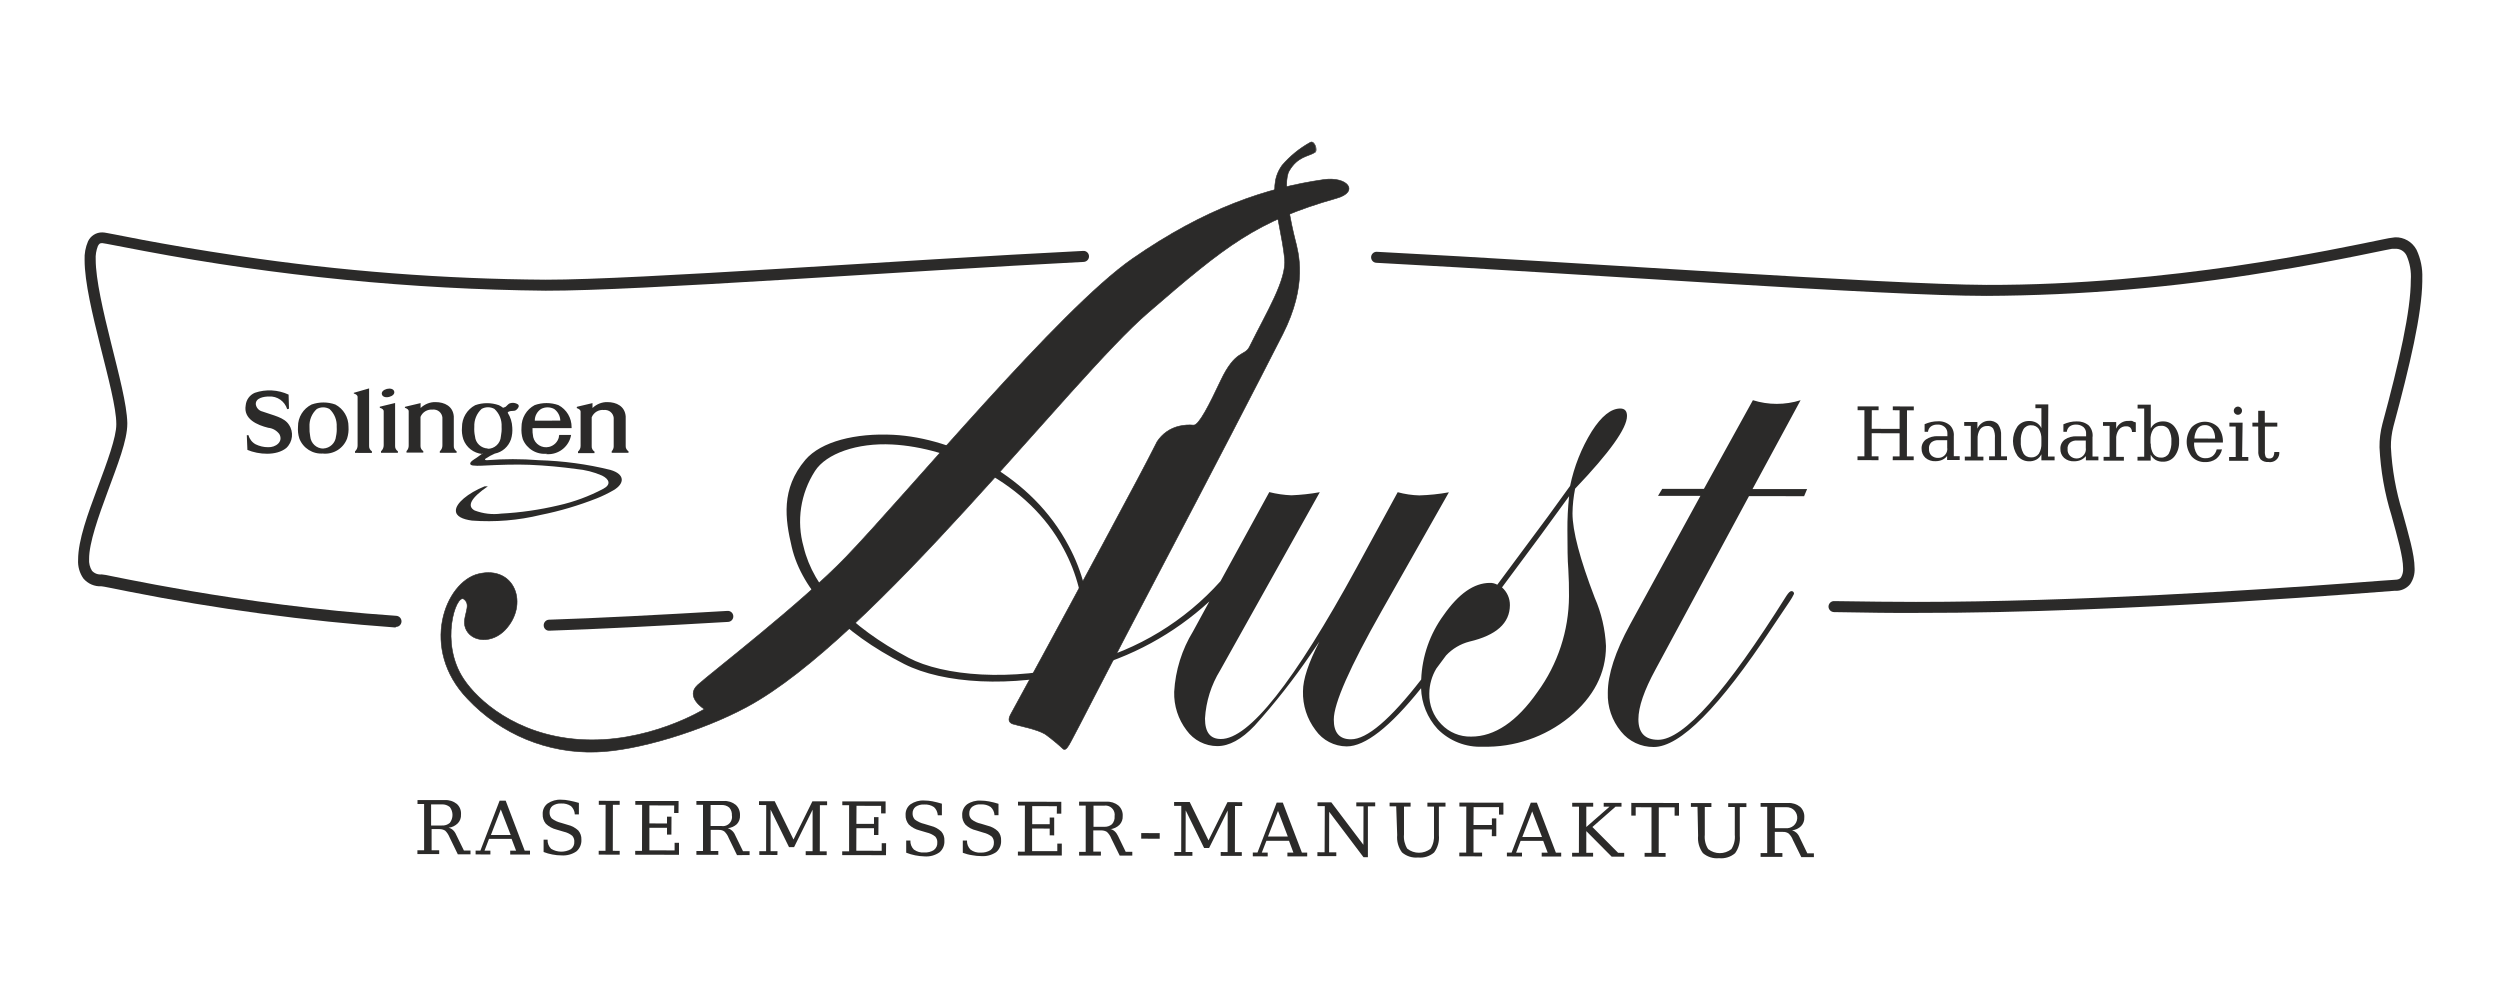 <?xml version="1.0" encoding="utf-8"?>
<!-- Generator: Adobe Illustrator 25.1.0, SVG Export Plug-In . SVG Version: 6.00 Build 0)  -->
<svg version="1.1" id="Ebene_1" xmlns="http://www.w3.org/2000/svg" xmlns:xlink="http://www.w3.org/1999/xlink" x="0px" y="0px"
	 viewBox="0 0 2500 1000" style="enable-background:new 0 0 2500 1000;" xml:space="preserve">
<style type="text/css">
	.st0{fill-rule:evenodd;clip-rule:evenodd;fill:#2B2A29;}
	.st1{fill:none;stroke:#2B2A29;stroke-width:0.56;}
	.st2{fill:#2B2A29;}
	.st3{fill:none;}
</style>
<path class="st0" d="M1314.6,152.6c-6.6,4-16.9,3.9-25.3,18.1c-7.4,12.4,2.4,55.4,5.8,68.8s12.8,45.2-12.4,94.8
	s-73.5,142.8-121.5,234c-52.3,99.2-86,165.9-90.3,173.3c-2.4,4.4-5,9.3-7.6,7.5c-5.7-5.3-11.8-10.3-18.1-14.9
	c-8.9-5.3-26.5-8.3-32.4-10.2c-4.2-1.5-4.9-4.6-2.2-9.6c4.8-8.6,47-86,93.1-171.9c31.4-58.6,40.1-74.6,53.3-100.7
	c5.1-8,13.1-13.6,22.3-15.7c4.7-1.1,9.5-1.4,14.2-1c5.1,0.8,15.9-20.6,27.2-44.6c14.8-31.2,24-24.1,28.7-33.6
	c17.2-34.8,37.4-67.2,35.2-88.2s-8.4-44.5-9.1-55.6s-3.2-24.1,6.6-37.8c8-9.3,17.6-17.1,28.3-23
	C1314.6,140.3,1317.8,150.7,1314.6,152.6z"/>
<path class="st1" d="M1314.6,152.6c-6.6,4-16.9,3.9-25.3,18.1c-7.4,12.4,2.4,55.4,5.8,68.8s12.8,45.2-12.4,94.8
	s-73.5,142.8-121.5,234c-52.3,99.2-86,165.9-90.3,173.3c-2.4,4.4-5,9.3-7.6,7.5c-5.7-5.3-11.8-10.3-18.1-14.9
	c-8.9-5.3-26.5-8.3-32.4-10.2c-4.2-1.5-4.9-4.6-2.2-9.6c4.8-8.6,47-86,93.1-171.9c31.4-58.6,40.1-74.6,53.3-100.7
	c5.1-8,13.1-13.6,22.3-15.7c4.7-1.1,9.5-1.4,14.2-1c5.1,0.8,15.9-20.6,27.2-44.6c14.8-31.2,24-24.1,28.7-33.6
	c17.2-34.8,37.4-67.2,35.2-88.2s-8.4-44.5-9.1-55.6s-3.2-24.1,6.6-37.8c8-9.3,17.6-17.1,28.3-23c4.2-2.2,7.7,8.3,4.5,10.2"/>
<path class="st0" d="M1834,612.1c-3.1-0.1-5.5-2.6-5.5-5.6l0,0c0.1-3,2.6-5.5,5.6-5.4l0,0c32.7,0.5,60.6,0.8,81.8,0.8l0,0
	c158.7,0,345.4-12.2,431-18.6l0,0c28.7-2.1,45.4-3.5,47.5-3.5l0,0c4.2,0,5.6-1.1,6.6-2.4l0,0c1.6-2.7,2.3-5.9,2.1-9l0,0
	c0-11.6-5.7-31.4-11.6-52.9l0,0c-6.9-22.1-10.9-45.1-12-68.2l0,0c-0.1-7.9,0.9-15.8,2.9-23.4l0,0c17-62.7,28.4-113.3,28.4-143.9l0,0
	c0.6-8.4-0.9-16.9-4.3-24.6l0,0c-2.2-4.4-6.8-7-11.7-6.6h-2.8l-7.7,1.5l0,0l-26.4,5.4l0,0c-22.3,4.5-53.4,10.5-90.8,16.5l0,0
	c-92.8,15.3-186.6,23.2-280.6,23.7l0,0c-102.2,0-403.3-22.2-610.1-33.1l0,0c-3.1-0.1-5.4-2.7-5.3-5.8l0,0c0.2-3,2.8-5.4,5.8-5.2l0,0
	c206.8,10.7,508.4,32.6,609.6,33.1l0,0c183.9,0.4,350.5-36.2,395.8-45.4l0,0c4.2-1,8.5-1.7,12.8-2.2l0,0c8.9-0.3,17.2,4.6,21.4,12.4
	l0,0c4.2,8.9,6.2,18.7,5.8,28.6v3.1c-0.5,33.1-12.2,83.1-28.9,145.1l0,0c-1.7,6.7-2.6,13.6-2.5,20.5l0,0c1.1,22.2,5,44.1,11.6,65.3
	l0,0c5.9,21.8,12,41.4,12.1,56.1l0,0c0.3,5.6-1.3,11.2-4.5,15.8l0,0c-3.8,4.6-9.6,7-15.5,6.6h-0.3l-46.3,3.5l0,0
	c-28.6,2.1-68.4,4.9-114.7,7.7l0,0c-92.6,5.5-211.1,11.1-317.1,10.9l0,0C1894.8,613.1,1866.8,612.7,1834,612.1L1834,612.1z"/>
<path class="st0" d="M543.7,625.4c-0.1-3,2.3-5.6,5.3-5.7l0,0c47.2-1.5,110.1-4.8,178.5-8.8l0,0c3-0.2,5.6,2.1,5.8,5.1v0.1l0,0
	c0.2,3-2.1,5.6-5.1,5.8c0,0,0,0,0,0l0,0c-68.7,4-131.6,7.3-179.1,8.8l0,0C546.2,630.8,543.7,628.4,543.7,625.4L543.7,625.4z"/>
<path class="st0" d="M395.5,627.5c-89.7-6.5-178.9-18.5-267.1-36l0,0c-15.1-3-25.1-5.1-26.8-5.2l0,0c-7,0.4-13.7-2.5-18.2-7.8l0,0
	c-3.8-5.4-5.7-12-5.3-18.7l0,0c0-19.8,9.9-46.3,19.4-71.9l0,0c9.6-25.6,18.9-50.9,18.8-63.4l0,0v-0.7l0,0c0-15.7-8.1-46.3-16-77.8
	l0,0c-7.8-31.5-15.7-63.9-15.7-86l0,0c-0.3-6.4,0.9-12.7,3.4-18.6l0,0c2.6-5.6,8.2-9.1,14.3-9l0,0c2.5,0,5.8,0.9,12.7,2.1l0,0
	l27.8,5.4l0,0c23.5,4.4,56.5,10.2,96.6,16.1l0,0c101.4,15.1,203.8,23,306.3,23.7l0,0c92.6,0,356.7-19.8,537.5-28.8l0,0
	c3-0.2,5.6,2.1,5.8,5.1c0,0,0,0,0,0c0,0,0,0.1,0,0.1l0,0c0.2,3-2.2,5.6-5.2,5.8l0,0c-180.7,9.2-444.2,29-538.1,28.8l0,0
	c-134.7-1.4-269.1-14.7-401.5-39.7l0,0c-23.9-4.5-39.7-7.7-41.9-7.9l0,0c-2.5,0-3,0.5-4.4,2.9l0,0c-1.7,4.4-2.5,9.1-2.2,13.7l0,0
	c0,19.4,7.5,51.8,15.3,83l0,0c7.8,31.5,15.9,61.8,16.3,80.2l0,0v0.9l0,0c0,16.7-9.9,41.3-19.4,67.2l0,0c-9.5,25.6-18.9,52.1-18.8,68
	l0,0c-0.3,4.1,0.7,8.3,2.9,11.8l0,0c2.5,2.7,6.1,4,9.7,3.6l0,0c2.9,0.3,5.8,0.8,8.7,1.5l0,0l18,3.6l0,0c15.2,3,36.6,7.1,62.9,11.6
	l0,0c52.5,8.9,124.4,19.2,205,24.7l0,0c3,0.2,5.4,2.8,5.2,5.9l0,0c-0.2,2.9-2.6,5.2-5.5,5.2l0,0L395.5,627.5z"/>
<path class="st0" d="M289,408.7l-1.8,0.5c-2.4-7.9-9.9-13.2-18.2-12.7c-4.8,0-13.6,1.3-13.2,7.8c0.5,3.5,3.1,6.4,6.6,7.2
	c11,4,21.8,5.8,26.5,13.2c5,7.3,3.9,17.2-2.6,23.3c-10,8.1-27.8,6.6-38.9,1.9l-0.6-14.7h1.7c1,3.9,3.6,7.2,7.1,9.1
	c3.9,1.9,8.1,2.9,12.4,2.9c7.5,0.4,15.7-5.4,11.3-13.2c-2.7-3.5-6.6-5.8-11-6.2c-11-2.7-25.1-8.7-22.6-22.5c0.5-5.5,4-10.3,9.1-12.5
	c11.1-3.8,23.2-3.1,33.8,1.8l0.4,14.5L289,408.7z M323.3,453.5L323.3,453.5c-10.5,0.9-20.3-5.3-24-15.1c-1.2-3.8-1.6-7.8-1.3-11.8
	c-0.1-9.4,5.2-17.9,13.6-22.1c7.7-2.7,16-2.7,23.7,0c8.2,4.3,13.3,12.9,13.2,22.2c0.3,4-0.2,8-1.4,11.8c-3.7,9.9-13.5,16-24,15.1
	L323.3,453.5z M323.3,448.5c6.7-0.3,12.1-5.5,12.7-12.1c0.7-3.1,0.9-6.3,0.7-9.5c0.4-6.7-2.2-13.3-7.2-17.9c-4-2.2-8.7-2.2-12.7,0
	c-5,4.5-7.7,11.1-7.3,17.9c-0.1,3.2,0.1,6.4,0.7,9.5c0.6,6.9,6.3,12.2,13.2,12.2L323.3,448.5z M353.8,392.8l15.3-4.4v57.3
	c-0.2,2.2,0.9,4.4,2.8,5.6v1.6H355v-1.5c1.7-1.5,2.7-3.8,2.6-6.1V397c0-1.8-1.6-2.8-3.8-3.5L353.8,392.8L353.8,392.8z M379.8,406.7
	l15.3-3.7v42.7c-0.2,2.2,0.9,4.4,2.8,5.6v1.5H381v-1.5c1.7-1.5,2.7-3.7,2.7-6v-34c0-1.8-1.7-2.9-3.9-3.5L379.8,406.7L379.8,406.7z
	 M386.9,388.9c3.4-0.8,6.6,0,7.3,2.5s-1.6,4.6-5,5.5s-6.6,0-7.3-2.5S383.5,389.8,386.9,388.9L386.9,388.9z M405.4,406.7l15.2-3.6
	v4.9c4-3.8,9.3-6,14.8-5.9c9.3,0,17.6,4.2,18.4,14.3l0,0v2l0,0v27.3c-0.2,2.3,0.9,4.4,2.8,5.6v1.5h-16.8v-1.5c1.7-1.5,2.7-3.7,2.6-6
	v-26l0,0c0.5-4.8-3-9.2-7.8-9.7c-0.6-0.1-1.2-0.1-1.8,0c-5.3-0.5-10.3,2.4-12.3,7.3v28.6c-0.2,2.2,0.9,4.4,2.8,5.6v1.5h-16.8v-1.5
	c1.5-1.5,2.3-3.6,2.2-5.7v-34.1c0-1.8-1.7-2.8-3.8-3.5V407L405.4,406.7z M577.3,406.7l15.2-3.6v4.9c4-3.8,9.3-6,14.8-5.9
	c9.3,0,17.6,4.2,18.4,14.3l0,0v2l0,0v27.3c-0.2,2.2,0.9,4.4,2.8,5.6v1.5h-16.8v-1.5c1.4-1.5,2.2-3.6,2-5.7v-26l0,0
	c0.5-4.8-3-9.1-7.8-9.6c0,0,0,0,0,0c-0.6-0.1-1.3-0.1-1.9,0c-5.3-0.6-10.3,2.4-12.3,7.3V446c-0.2,2.2,0.9,4.4,2.8,5.6v1.5H578v-1.5
	c1.7-1.5,2.7-3.6,2.6-5.9v-34c0-1.8-1.7-2.9-3.8-3.6V407L577.3,406.7z M547.1,453.7L547.1,453.7c-10.4,1.2-20.4-4.8-24.3-14.5
	c-1.2-3.9-1.6-7.9-1.3-11.9c-0.1-9.3,5-17.9,13.2-22.2c7.7-2.7,16-2.7,23.7,0c8.2,4.3,13.3,12.9,13.2,22.2c0,0.3,0,0.5,0,0.8h-39.1
	c-0.1,3,0.1,6,0.7,9c1.7,7.1,8.8,11.5,15.9,9.8c4.9-1.2,8.7-5,9.8-9.8c-0.1-0.8,0.1-1.5,0.4-2.2h11.8c-0.2,1.4-0.6,2.9-1.1,4.2
	c-3.7,9.8-13.5,16-24,15L547.1,453.7z M560.3,420.6c-0.1-4.6-2.4-8.9-6.1-11.6c-4.1-2.2-9.1-2.2-13.2,0c-3.9,2.6-6.3,7-6.2,11.7
	L560.3,420.6z M482.9,453.2c-2.3,1.6-4.8,3.4-7,5c-1.2,0.8-6.6,3.8-5.6,6c0.6,0.8,1.5,1.2,2.5,1.3c2.9,0.3,5.8,0.4,8.7,0.2
	c19.2-1,34.8-1.4,47.9-0.9c16.7,0.7,32.2,2.2,46.8,4.2c8.9,0.8,17.7,3,25.9,6.6c7.2,3.6,9.3,8.9,1.2,13.2
	c-14.2,7.5-29.3,13.1-45,16.6c-18.7,4.4-37.8,7.2-57.1,8.2c-8.9,1.2-18,0.1-26.5-3.1c-8.2-4.4-3.6-12.8,13.2-24.2h-3.2
	c-17,6.9-29.1,17.2-28.8,24.4c0,5.6,6.6,8.6,16.1,9.9c23.1,1.7,46.3-0.2,68.8-5.7c19.1-3.8,37.8-9.4,55.9-16.5
	c5.8-2.3,11.3-5,16.7-8.1c11.4-6.6,11.9-16.1-3-20.4c-23.4-5.8-47.4-9-71.5-9.7c-17.4-1.4-34.8-1.4-52.1,0c-2.5,0-1.8-1.1-1.3-1.5
	c2.9-2,6.1-3.7,9.3-5.1c7.6-1.5,13.7-7,16.2-14.3c1.2-3.8,1.6-7.8,1.3-11.8c-0.2-5.3-1.8-10.4-4.6-14.8c0.2-0.4,0.5-0.8,0.9-1
	c3.4-1.5,5.5,0,7.7-1.8s3.3-4,1.7-5.5c-2.4-1.6-5.3-2-8.1-1.1c-1.6,0.5-3,2.6-4.4,3.6c-0.8,0.4-1.6,0.7-2.4,0.9
	c-1.3-1-2.7-1.9-4.2-2.6c-7.7-2.7-16.1-2.7-23.7,0c-8.2,4.3-13.3,12.9-13.2,22.1c-0.4,4,0.1,8.1,1.3,11.9c2.9,8.2,10.3,14,19,14.8
	L482.9,453.2z M487.9,448.5L487.9,448.5c-6.8-0.2-12.4-5.4-12.9-12.2c-0.7-3.1-0.9-6.3-0.7-9.5c-0.3-6.7,2.3-13.3,7.3-17.9
	c4-2.2,8.8-2.2,12.8,0c5,4.6,7.6,11.1,7.2,17.9c0.2,3.2-0.1,6.4-0.7,9.5c-0.4,7.1-6.4,12.7-13.5,12.5L487.9,448.5z"/>
<path class="st0" d="M1323.6,179.6c24.3-3.4,35.8,12.2,13.2,18.6c-80.3,22.8-110.8,47.2-188.7,114.5
	c-76.9,66.1-274.5,326.2-401.4,394.3c-44,23.7-109.2,43.8-150.3,45c-48.6,1.7-95.6-17.7-128.9-53.2
	c-48.2-50.2-22.4-116.8,10.9-124.9c36.6-8.9,51,30.8,26.5,56.3c-12.9,13.2-31.9,12-38.5,0s6.6-24.5-2.6-31.1
	c-7.7-5.4-24.5,43.7,0,80.1c13.8,20.8,52,55.7,114.9,60.2c68.4,5,125.6-30.3,125.6-30.3s-19.8-12.2-6.6-24.2s103.8-81.7,148.3-128
	c61.9-64.3,213.3-247.4,286.3-298.1S1266.7,187.8,1323.6,179.6z"/>
<path class="st1" d="M1323.6,179.6c24.3-3.4,35.8,12.2,13.2,18.6c-80.3,22.8-110.8,47.2-188.7,114.5
	c-76.9,66.1-274.5,326.2-401.4,394.3c-44,23.7-109.2,43.8-150.3,45c-48.6,1.7-95.6-17.7-128.9-53.2
	c-48.2-50.2-22.4-116.8,10.9-124.9c36.6-8.9,51,30.8,26.5,56.3c-12.9,13.2-31.9,12-38.5,0s6.6-24.5-2.6-31.1
	c-7.7-5.4-24.5,43.7,0,80.1c13.8,20.8,52,55.7,114.9,60.2c68.4,5,125.6-30.3,125.6-30.3s-19.8-12.2-6.6-24.2s103.8-81.7,148.3-128
	c61.9-64.3,213.3-247.4,286.3-298.1S1266.7,187.8,1323.6,179.6z"/>
<path class="st0" d="M1568.3,569.1c0.5,9,0.8,18.1,0.7,27.2c-0.2,34.4-11.2,67.9-31.5,95.7c-20.8,29.8-42.9,44.6-66.3,44.6
	c-11.3,0.3-22.1-4.2-29.9-12.4c-8-8.2-12.3-19.3-12-30.7c0.1-8.8,2.5-17.4,7-24.9l9.8-13.2c6.3-6.7,14.4-11.5,23.3-13.8
	c26.9-6.3,40.4-18.4,40.5-36.4c0.1-6.8-2.8-13.3-7.9-17.8c29.3-39.2,51.6-69.6,67.1-91.2c-1.2,11.4-1.8,22.8-1.7,34.2
	C1567.5,547.2,1567.5,560,1568.3,569.1L1568.3,569.1z M1079.8,664.4c-68.6,17.5-136.6,11.6-171.2-6.6c-59.1-31.4-95.3-69.8-105-111
	c-7.3-25.7-3.1-53.3,11.4-75.8c11.2-17.4,42.1-28.4,77.3-26.5c57.7,3,136,37,171.4,104.5c13.2,24.4,20.1,51.6,20.3,79.3
	c-0.1,12.2-1.5,24.3-4.2,36.2V664.4z M1572.5,513.3c0.1-8.3,1-16.5,2.6-24.6c34.6-36.3,51.9-60.5,51.9-72.7c0-5-2.2-7.4-6.6-7.5
	c-9.4,0-18.9,7.6-28.6,22.8c-10.4,16.8-17.7,35.3-21.7,54.6c-16.6,23.1-29.8,41.2-39.7,54.2l-33.1,44.6c-2.3-1.2-4.8-1.9-7.4-1.8
	c-15.9,0-31.3,10.8-46.3,32.3c-13.7,18.7-21.5,41.1-22.4,64.3c-30.9,39.9-54.3,59.9-70.3,59.8c-11.4,0-17.2-6.6-17.1-19.8
	c0-16.1,16-52.3,47.9-108.6l67.2-118.6c-9.8,1.8-19.7,2.8-29.6,3.1c-7.3-0.2-14.6-1.3-21.6-3.2l-41.1,75.5
	c-62.4,114.3-107.6,171.4-135.7,171.3c-10.6,0-15.9-6.6-15.9-20.5c1-17.1,6.2-33.6,15.2-48.2l99.6-178.1c-9.4,1.7-18.9,2.7-28.4,3.1
	c-7.5-0.3-14.9-1.4-22.1-3.2l-48.8,89.1c-35.8,40-82.7,68.5-134.7,81.9c2.5-11.4,3.8-23.1,3.9-34.8c-0.1-28.8-7.3-57.1-21-82.4
	c-36.7-70-114.1-107.9-175.3-111.1c-37.8-1.9-72.3,6.6-88.1,25.1c-24.5,29-20.2,59-13.5,87.3c10.1,43,49.8,85,112.4,116.8
	c39.1,19.8,107.1,23.9,173.5,7.1c-4.2,16-10.9,31.2-19.8,45.1c-0.4,0.6-0.6,1.2-0.6,1.9c-0.1,0.9,0.3,1.8,1,2.4
	c1.1,1,2.7,0.9,3.7-0.2c0,0,0,0,0,0c0.1-0.1,0.2-0.2,0.2-0.3c10.2-15.4,17.6-32.5,22-50.5c46.7-12.1,89.7-35.5,125.2-68.1
	l-16.3,29.9c-11.2,18.3-17.7,39.1-18.9,60.5c-0.4,13.9,4,27.5,12.4,38.5c7.1,9.9,18.6,15.8,30.8,15.8c11.7,0,24.1-6.6,37.2-20.4
	c20.4-22.6,39.2-46.6,56.4-71.8l8.4-12.3c-10.9,21.2-16.4,37.7-16.4,49.6c-0.4,14.1,4.1,27.8,12.6,39c7.1,10.1,18.7,16.1,31.1,16.2
	c18.5,0,43.3-19.4,74.4-58.2c0.4,15.1,6.3,29.6,16.5,40.8c11.9,12,28.3,18.5,45.2,17.7c31.5,0.8,62.2-9.7,86.6-29.6
	c24.3-20.1,36.6-43.8,36.6-71.1c-0.8-16.7-4.6-33.1-11.3-48.4C1579.9,559,1572.5,531,1572.5,513.3z M1749,496.1l-93.4,173.2
	c-11.4,20.9-17.2,37.6-17.2,50c0,13.6,6.6,20.5,19.8,20.5c25.3,0,68-48,128.3-144.1c2-3,3.6-4.6,5-4.6c1.4,0,2.5,1.1,2.5,2.4
	c0,0.1,0,0.3,0,0.4c-1.2,2.5-2.6,5-4.2,7.3l-18,26.8c-52.4,79.3-91.7,119-118.1,119c-12.7,0.1-24.8-5.6-32.7-15.5
	c-9-10.9-13.7-24.7-13.2-38.8c0-18.2,7.4-41,22.3-68.3l70.3-128.5H1658l4.2-7h41.7l49-88.7c15.5,4.9,32.2,4.9,47.7,0l-48.1,88.9
	h54.6l-3,7.1L1749,496.1z"/>
<path class="st0" d="M431.4,825.5h10.4c2.9,0.2,5.8-0.7,8-2.6c3.6-4.7,3.6-11.2,0-15.9c-2.3-1.8-5.1-2.8-8.1-2.6h-10.6v21.1H431.4z
	 M448.6,827.7c1.6,0.4,3.1,1.2,4.3,2.3c1.4,1.3,2.5,2.9,3.2,4.6l7.8,15.9h6.6v3.8h-12.7l-8.3-17.1c-1-2.5-2.5-4.8-4.4-6.6
	c-1.7-1-3.6-1.5-5.5-1.5h-8v21.2h7.6v3.8h-21.8v-3.8h6.7v-46.3h-6.6v-3.9h27.2c4.4-0.3,8.7,1.1,12.1,3.8c3,2.7,4.5,6.6,4.2,10.6
	c0.2,3.2-0.9,6.4-3.1,8.7C455.3,825.8,452,827.4,448.6,827.7L448.6,827.7z"/>
<path class="st0" d="M490.9,835h19.8l-9.9-25.6L490.9,835L490.9,835z M475.6,854.4v-3.8h4.8l19.2-49.9h6.1l19,50h5.3v3.8h-19.8v-3.8
	h5.9l-4.5-11.8H489l-4.5,11.8h5.9v3.8L475.6,854.4z"/>
<path class="st0" d="M543.6,852v-12.3h4c-0.2,3.4,1.1,6.7,3.5,9.1c6.1,3.7,13.6,3.8,19.8,0.4c2.3-1.8,3.6-4.5,3.4-7.4
	c0.2-2.2-0.6-4.3-2-6c-2.5-2-5.4-3.4-8.6-4.1l-7.1-2.1c-4.1-1-7.8-3-10.8-5.9c-2.2-2.7-3.3-6.1-3.1-9.6c-0.2-4.1,1.6-8.1,4.9-10.6
	c4-2.7,8.8-4.1,13.6-3.8c2.8,0,5.5,0.3,8.2,0.9c3.2,0.6,6.4,1.4,9.5,2.3v11.5h-4.1c-0.1-3.2-1.5-6.1-3.8-8.3
	c-2.9-1.9-6.3-2.8-9.7-2.6c-3.1-0.2-6.1,0.6-8.7,2.3c-2,1.6-3.1,4.1-3,6.6c-0.1,2.3,0.7,4.5,2.2,6.1c2.8,2.1,6,3.6,9.5,4.4l6.6,2
	c3.9,0.9,7.5,2.9,10.4,5.6c2.1,2.5,3.3,5.8,3.1,9.1c0.3,4.5-1.6,8.9-5,11.8c-4.4,3-9.7,4.4-15,4c-3,0-6-0.3-9-0.9
	C549.4,854,546.5,853.1,543.6,852z"/>
<polygon class="st0" points="612.8,850.8 619.7,850.9 619.7,854.7 598.7,854.6 598.7,850.8 605.5,850.8 605.6,804.8 598.8,804.8 
	598.8,800.8 619.7,800.9 619.7,804.8 612.9,804.8 "/>
<polygon class="st0" points="635.2,854.7 635.2,850.9 642,850.9 642.1,804.8 635.3,804.8 635.3,801 678.6,801 678.5,813 674.1,813 
	674.2,805.5 649.4,805.4 649.4,823.4 667,823.5 667,816.7 671.5,816.7 671.4,834.6 667,834.6 667,827.8 649.4,827.8 649.4,850.3 
	674.6,850.4 674.6,842.8 679,842.8 679,854.8 "/>
<path class="st0" d="M710.6,826h10.7c5,0.9,9.8-2.5,10.6-7.5c0,0,0,0,0,0c0.2-1,0.2-2,0-3c0.2-2.9-0.7-5.7-2.6-7.9
	c-2.2-1.9-5.1-2.8-8.1-2.6h-10.6L710.6,826L710.6,826z M727.7,828.2c1.6,0.4,3.1,1.3,4.3,2.4c1.4,1.3,2.5,2.8,3.2,4.6l7.8,16h6.6
	v3.9H737l-8.3-17.1c-0.9-2.5-2.5-4.8-4.4-6.6c-1.6-1.1-3.6-1.6-5.6-1.5h-8V851h7.6v3.8h-21.9V851h6.6v-46.2h-6.6v-3.8h27.2
	c4.4-0.3,8.7,1.1,12.1,3.8c3,2.7,4.5,6.6,4.3,10.6c0.2,3.2-0.9,6.3-3.1,8.7C734.4,826.4,731.2,827.9,727.7,828.2L727.7,828.2z"/>
<polygon class="st0" points="759.3,854.9 759.3,851.2 766.1,851.2 766.2,805.1 759,805 759,801.2 774.7,801.2 793.5,839.5 
	812.4,801.3 827.1,801.3 827.1,805.2 819.9,805.2 819.8,851.3 826.7,851.3 826.7,855.1 805.7,855.1 805.7,851.2 812.6,851.2 
	812.6,809.7 794.1,847.1 789,847.1 770.6,809.6 770.6,851.2 777.5,851.2 777.4,855 "/>
<polygon class="st0" points="842.2,855.1 842.2,851.3 849.1,851.3 849.1,805.2 842.3,805.2 842.3,801.4 885.6,801.4 885.6,813.4 
	881.1,813.4 881.1,805.9 856.5,805.8 856.4,823.9 874,823.9 874,817.1 878.5,817.1 878.4,835 874,835 874,828.2 856.4,828.2 
	856.3,850.7 881.7,850.8 881.7,843.2 886.1,843.2 886,855.2 "/>
<path class="st0" d="M906.2,852.7v-12.2h4.2c-0.2,3.4,1.1,6.7,3.5,9.1c3,2.1,6.6,3.2,10.2,2.9c3.4,0.2,6.9-0.6,9.8-2.5
	c2.3-1.8,3.6-4.5,3.4-7.4c0.2-2.2-0.6-4.3-2-6c-2.5-2-5.5-3.4-8.6-4.1l-7.1-2.1c-4.1-1-7.8-3-10.8-5.9c-2.2-2.7-3.4-6.1-3.2-9.6
	c-0.2-4.1,1.6-8.1,4.9-10.6c4-2.7,8.8-4.1,13.7-3.8c2.8,0,5.5,0.3,8.2,0.8c3,0.6,6.2,1.4,9.5,2.4v11.6h-4.1
	c-0.2-3.1-1.5-6.1-3.8-8.2c-2.8-1.9-6.2-2.8-9.7-2.6c-3.1-0.2-6.1,0.6-8.7,2.3c-2,1.6-3.1,4.1-3,6.6c-0.1,2.2,0.7,4.4,2.2,6.1
	c2.8,2.1,6,3.6,9.5,4.4l6.6,2c3.9,0.9,7.5,2.9,10.4,5.6c2.2,2.5,3.3,5.8,3.1,9.1c0.3,4.5-1.5,8.9-5,11.8c-4.4,3-9.6,4.4-14.9,4
	C918.2,856.2,912,855,906.2,852.7L906.2,852.7z"/>
<path class="st0" d="M962.8,852.8v-12.3h4.2c-0.2,3.4,1.1,6.7,3.5,9.1c2.9,2.2,6.6,3.3,10.2,3c3.4,0.2,6.9-0.7,9.8-2.5
	c2.3-1.8,3.5-4.5,3.4-7.4c0.1-2.2-0.6-4.3-2-6c-2.5-2-5.5-3.4-8.6-4.1l-7.1-2.2c-4.1-0.9-7.8-2.9-10.8-5.8c-2.2-2.7-3.4-6.1-3.2-9.6
	c-0.2-4.1,1.6-8.1,4.9-10.7c4-2.7,8.8-4,13.7-3.7c2.8,0,5.5,0.3,8.2,0.8c3.2,0.6,6.4,1.4,9.5,2.4v11.4h-4c-0.1-3.1-1.5-6.1-3.8-8.2
	c-2.8-1.9-6.2-2.8-9.7-2.6c-3.1-0.3-6.1,0.5-8.7,2.3c-2,1.6-3.1,4.1-3,6.6c-0.2,2.2,0.6,4.4,2.2,6c2.8,2.2,6,3.7,9.5,4.4l6.6,2
	c3.9,0.9,7.5,2.8,10.4,5.6c2.2,2.5,3.3,5.8,3.1,9.1c0.3,4.5-1.5,8.9-5,11.8c-4.4,2.9-9.6,4.3-14.9,3.9c-3,0-6.1-0.3-9.1-0.9
	C969,854.8,965.8,853.9,962.8,852.8z"/>
<polygon class="st0" points="1017.9,855.5 1017.9,851.6 1024.8,851.7 1024.9,805.5 1018,805.5 1018,801.7 1061.3,801.8 
	1061.3,813.7 1056.8,813.7 1056.9,806.2 1032.2,806.1 1032.2,824.2 1049.7,824.2 1049.7,817.5 1054.2,817.5 1054.2,835.4 
	1049.7,835.3 1049.7,828.6 1032.1,828.5 1032.1,851.1 1057.3,851.1 1057.3,843.6 1061.8,843.6 1061.8,855.5 "/>
<path class="st0" d="M1093.3,826.8h10.7c2.9,0.2,5.8-0.7,8-2.6c1.9-2.2,2.9-5,2.6-7.9c0.8-5-2.5-9.7-7.5-10.6c0,0,0,0,0,0
	c-1-0.2-2-0.2-3,0h-10.6v21.1L1093.3,826.8z M1110.4,829c1.6,0.4,3.1,1.2,4.3,2.3c1.4,1.3,2.5,2.9,3.3,4.6l7.7,15.9h6.6v3.8h-12.6
	l-8.4-17.1c-0.9-2.5-2.5-4.8-4.4-6.6c-1.6-1-3.6-1.5-5.5-1.5h-8.1v21.2h7.6v4h-21.8v-3.7h6.6v-46.3h-6.6v-3.9h27.2
	c4.4-0.3,8.7,1.1,12.1,3.8c3,2.7,4.6,6.6,4.3,10.6c0.2,3.2-1,6.4-3.2,8.7c-2.5,2.5-5.8,4-9.2,4.4L1110.4,829z"/>
<rect x="1147.7" y="826.7" transform="matrix(1.919872e-03 -1 1 1.919872e-03 312.308 1984.802)" class="st2" width="5.6" height="18.5"/>
<polygon class="st0" points="1174.3,855.8 1174.3,852 1181.2,852 1181.3,805.9 1174.1,805.9 1174.1,802 1189.7,802 1208.5,840.4 
	1227.5,802.1 1242.2,802.2 1242.2,806 1235,806 1234.9,852.1 1241.8,852.1 1241.8,855.9 1220.7,855.9 1220.7,852 1227.6,852.1 
	1227.7,810.5 1209.1,848 1204.1,848 1185.7,810.4 1185.6,852 1192.4,852 1192.4,855.8 "/>
<path class="st0" d="M1268,836.5h19.8l-9.8-25.6L1268,836.5L1268,836.5z M1252.8,856.3v-3.8h4.7l19.2-49.9h6.1l19.1,50h5.3v3.8
	h-19.8v-3.8h6l-4.4-11.8h-22.6l-4.6,11.8h5.9v3.8L1252.8,856.3z"/>
<polygon class="st0" points="1317.4,856.1 1317.4,852.2 1324.6,852.3 1324.8,806.1 1317.5,806.1 1317.5,802.3 1331.3,802.3 
	1363.4,844.8 1363.5,806.3 1356.3,806.3 1356.3,802.4 1375.2,802.4 1375.2,806.3 1367.9,806.3 1367.9,857.2 1363.5,857.2 
	1329.2,811.8 1329.1,852.3 1336.3,852.3 1336.3,856.1 "/>
<path class="st0" d="M1396.2,806.3h-6.6v-3.6h21v3.9h-6.6v27.8c-0.5,5,0.7,10.1,3.3,14.3c6.8,5.4,16.5,5.4,23.3,0
	c2.7-4.3,3.8-9.3,3.4-14.3v-27.8h-6.6v-3.9h18.1v3.9h-6.6v28.6c0.6,6.2-1.1,12.3-4.8,17.3c-4.4,3.8-10.2,5.6-16,5
	c-5.8,0.6-11.7-1.3-16.1-5.1c-3.7-5-5.4-11.2-4.8-17.4L1396.2,806.3z"/>
<polygon class="st0" points="1459.3,856.3 1459.3,852.6 1466.2,852.6 1466.3,806.5 1459.4,806.5 1459.4,802.6 1503.4,802.7 
	1503.4,814.6 1499,814.6 1499,807.1 1473.6,807.1 1473.5,825 1491.9,825 1491.9,818.4 1496.3,818.4 1496.3,836.2 1491.8,836.2 
	1491.9,829.5 1473.5,829.4 1473.5,852.6 1482.1,852.6 1482.1,856.4 "/>
<path class="st0" d="M1522.2,837h19.8l-9.8-25.6l-9.9,25.6H1522.2z M1506.9,856.4v-3.8h4.7l19.2-49.9h6.1l19,50h5.3v3.8h-19.5v-3.8
	h6l-4.5-11.8h-22.6l-4.5,11.8h5.9v3.8L1506.9,856.4z"/>
<polygon class="st0" points="1572.1,856.6 1572.1,852.8 1578.9,852.8 1579,806.7 1572.2,806.7 1572.2,802.8 1593.2,802.8 
	1593.2,806.7 1586.3,806.7 1586.3,827 1609.5,806.7 1603.7,806.7 1603.7,802.9 1621.5,802.9 1621.5,806.7 1615.5,806.7 1592.4,827 
	1618.1,852.8 1624.2,852.9 1624.2,856.7 1611.7,856.7 1586.3,831.1 1586.3,852.8 1593.1,852.8 1593.1,856.6 "/>
<polygon class="st0" points="1644.6,856.7 1644.6,852.9 1651.5,852.9 1651.5,807.3 1635.7,807.2 1635.7,815.6 1631.3,815.6 
	1631.3,802.9 1679,803 1679,815.7 1674.6,815.7 1674.6,807.3 1658.8,807.3 1658.7,853 1665.6,853 1665.6,856.8 "/>
<path class="st0" d="M1697.5,806.9h-6.6v-3.8h20.5v3.9h-6.6v27.8c-0.5,5,0.7,10.1,3.4,14.3c6.8,5.4,16.4,5.4,23.2,0
	c2.7-4.3,3.9-9.3,3.4-14.3V807h-6.6v-3.8h18.2v3.9h-6.6v28.8c0.6,6.2-1.1,12.3-4.7,17.3c-4.4,3.8-10.3,5.6-16.1,5
	c-5.8,0.6-11.7-1.3-16.1-5.1c-3.7-5-5.4-11.2-4.8-17.4L1697.5,806.9z"/>
<path class="st0" d="M1774.9,828.2h10.6c2.9,0.3,5.8-0.6,8.1-2.5c4.4-3.8,4.9-10.5,1.1-14.9c-2.3-2.6-5.6-3.9-9.1-3.6h-10.7
	L1774.9,828.2L1774.9,828.2z M1792,830.3c1.6,0.4,3.1,1.3,4.4,2.4c1.4,1.3,2.5,2.9,3.2,4.6l7.7,16h6.6v3.8h-12.6l-8.4-17.1
	c-0.9-2.5-2.4-4.8-4.4-6.6c-1.7-1.1-3.6-1.6-5.6-1.5h-8.1v21.2h7.6v3.8h-21.8v-3.8h6.6v-46.3h-6.6V803h27.3
	c4.4-0.3,8.7,1.1,12.2,3.8c2.9,2.7,4.5,6.6,4.2,10.6c0.2,3.2-1,6.4-3.2,8.7C1798.7,828.5,1795.5,830,1792,830.3L1792,830.3z"/>
<polygon class="st0" points="1857.5,460.1 1857.5,456.3 1864.4,456.3 1864.4,410.2 1857.6,410.2 1857.6,406.4 1878.6,406.4 
	1878.6,410.2 1871.8,410.2 1871.7,428.8 1899.6,428.9 1899.6,410.3 1892.8,410.2 1892.8,406.4 1913.8,406.5 1913.8,410.3 
	1907,410.3 1906.9,456.4 1913.7,456.4 1913.7,460.2 1892.7,460.2 1892.8,456.4 1899.6,456.4 1899.6,433.3 1871.7,433.2 
	1871.7,456.3 1878.5,456.3 1878.5,460.2 "/>
<path class="st0" d="M1947.2,448.3v-8.1h-8.5c-2.6-0.2-5.2,0.5-7.3,2.1c-1.8,1.7-2.7,4.1-2.4,6.6c-0.2,2.5,0.7,4.9,2.4,6.6
	c1.8,1.6,4.2,2.5,6.6,2.4c4.9,0.2,9-3.6,9.3-8.4c0-0.3,0-0.5,0-0.8V448.3z M1953.8,436.4v19.8h5.9v3.8h-12.6V456c-1.3,1.7-3,3-5,3.9
	c-2.1,0.9-4.3,1.3-6.6,1.3c-3.7,0.2-7.3-1-10.1-3.4c-2.5-2.3-3.9-5.7-3.8-9.1c-0.2-3.6,1.4-7,4.3-9.2c3.6-2.4,7.9-3.6,12.2-3.3h9.3
	v-2.6c0.1-2.5-0.8-4.9-2.7-6.6c-2.1-1.8-4.7-2.6-7.4-2.4c-2.2-0.1-4.4,0.5-6.3,1.8c-1.7,1.3-2.8,3.2-3,5.4h-3.4v-7.6
	c2.1-0.9,4.4-1.7,6.6-2.2c2.2-0.5,4.4-0.7,6.6-0.7c4.4-0.3,8.7,1.1,12.1,4C1952.8,428.1,1954.2,432.2,1953.8,436.4z"/>
<path class="st0" d="M1964.8,460.4v-3.8h6v-30.7h-6.6V422h13.2v6.6c1-2.4,2.7-4.4,4.8-5.8c2-1.3,4.3-2,6.6-2c3.5-0.3,6.9,1,9.3,3.6
	c2.3,3.3,3.3,7.4,3,11.4v20.5h5.9v3.8h-17.9v-3.8h5.8v-18.1c0.3-3.3-0.3-6.6-1.7-9.6c-1.4-1.9-3.7-2.9-6.1-2.6
	c-2.8-0.1-5.4,1.1-7.1,3.4c-1.8,2.9-2.6,6.4-2.4,9.8v17.5h5.8v3.8H1964.8z"/>
<path class="st0" d="M2041.4,443.2v-3.8c0.2-3.7-0.7-7.4-2.6-10.5c-1.8-2.4-4.7-3.8-7.7-3.6c-3.1-0.2-6.1,1.4-7.7,4
	c-2,3.7-2.9,7.8-2.6,12c-0.3,4.2,0.6,8.3,2.6,12c1.6,2.7,4.6,4.2,7.7,4.1c3,0.2,5.9-1.2,7.7-3.6
	C2040.7,450.7,2041.6,447,2041.4,443.2L2041.4,443.2z M2048,456.5h6.6v3.8h-13.2v-6c-1.1,2.2-2.8,4.1-5,5.3
	c-2.3,1.2-4.8,1.8-7.4,1.7c-4.5,0-8.8-2-11.6-5.6c-5.9-8.9-5.9-20.4,0-29.2c2.8-3.6,7.1-5.6,11.6-5.5c2.6-0.1,5.1,0.5,7.4,1.7
	c2.2,1.2,3.9,3.1,5,5.4v-19.9h-6v-3.8h12.9L2048,456.5z"/>
<path class="st0" d="M2085.8,448.6v-8.1h-8.5c-2.6-0.2-5.2,0.5-7.3,2.1c-1.8,1.7-2.7,4.2-2.4,6.6c-0.2,2.5,0.7,4.9,2.4,6.6
	c3.7,3.6,9.6,3.6,13.2-0.1c1.7-1.7,2.7-4.1,2.7-6.5V448.6z M2092.5,436.7v19.8h5.9v3.8h-12.5v-4.2c-1.4,1.7-3.1,3-5.1,3.9
	c-2.1,0.9-4.4,1.3-6.6,1.3c-3.7,0.2-7.3-1-10.1-3.4c-2.5-2.3-3.9-5.7-3.7-9.1c-0.2-3.6,1.5-7,4.3-9.2c3.6-2.4,7.8-3.5,12.1-3.3h9.3
	v-2.6c0.2-2.5-0.8-4.9-2.6-6.6c-2.1-1.7-4.8-2.6-7.5-2.5c-2.2-0.1-4.4,0.5-6.3,1.8c-1.6,1.3-2.7,3.3-2.9,5.4h-3.4v-7.5
	c2.1-0.9,4.3-1.7,6.6-2.2c2.2-0.5,4.4-0.7,6.6-0.7c4.4-0.2,8.7,1.2,12.1,4c2.9,3.1,4.3,7.3,3.9,11.5L2092.5,436.7z"/>
<path class="st0" d="M2135.8,422.4v9.6h-3.8c0-1.6-0.6-3.1-1.6-4.3c-1.1-1-2.6-1.5-4.1-1.4c-2.9-0.2-5.7,1.1-7.5,3.4
	c-1.9,2.9-2.9,6.3-2.6,9.7v17.5h7.7v3.8h-20.3v-3.8h6v-31h-6.6v-3.8h13.2v6.6c2.1-5,7.1-8.1,12.5-7.8c1.1-0.1,2.3-0.1,3.4,0
	C2133.1,421.6,2134.4,422.1,2135.8,422.4z"/>
<path class="st0" d="M2150.8,443.5c-0.2,3.7,0.7,7.4,2.6,10.5c1.8,2.4,4.7,3.8,7.7,3.6c3.1,0.2,6.1-1.4,7.7-4
	c1.9-3.7,2.8-7.8,2.6-12c0.3-4.2-0.6-8.3-2.6-12c-1.7-2.6-4.8-4.1-7.9-3.8c-3-0.2-5.9,1.2-7.7,3.6c-2,3.1-2.9,6.8-2.7,10.5v3.8
	L2150.8,443.5z M2144.2,456.7v-48.2h-6.6v-3.8h13.2v23.7c1.1-2.2,2.8-4.1,5-5.3c2.3-1.2,4.8-1.8,7.4-1.7c4.5-0.1,8.8,2,11.5,5.6
	c3.2,4.2,4.7,9.4,4.4,14.6c0.2,5.2-1.3,10.4-4.4,14.5c-2.7,3.6-7,5.7-11.6,5.6c-2.6,0.1-5.1-0.5-7.4-1.7c-2.1-1.3-3.9-3.1-5-5.4v6
	h-13.2v-3.8L2144.2,456.7z"/>
<path class="st0" d="M2215.1,438.6c0.1-3.6-0.8-7.1-2.8-10.1c-1.8-2.3-4.6-3.6-7.5-3.4c-2.8-0.1-5.5,1.2-7.2,3.4
	c-2,3-3.1,6.5-3.2,10L2215.1,438.6z M2222.9,442.5h-28.8c-0.3,4.1,0.7,8.2,2.9,11.7c2,2.7,5.2,4.2,8.6,4c2.6,0.1,5.1-0.7,7.1-2.2
	c2-1.7,3.4-4,4-6.6h5.3c-0.8,3.7-2.9,7.1-5.9,9.5c-3.3,2.3-7.2,3.4-11.2,3.2c-5,0.1-9.8-1.9-13.2-5.6c-6.7-8.6-6.7-20.7,0-29.3
	c7.3-7.3,19.1-7.3,26.4,0C2221.5,431.5,2223.2,436.9,2222.9,442.5L2222.9,442.5z"/>
<path class="st0" d="M2233.8,410.7c0-2.2,1.9-4.1,4.1-4.1c1.1,0,2.1,0.5,2.9,1.2c0.8,0.8,1.2,1.8,1.2,2.9c0,1.1-0.4,2.1-1.2,2.9
	c-1.6,1.6-4.2,1.6-5.8,0C2234.2,412.9,2233.8,411.8,2233.8,410.7L2233.8,410.7z M2242.1,457h6.2v3.8h-19.2v-3.8h6.6v-30.5h-6.3v-3.8
	h13.2L2242.1,457z"/>
<path class="st0" d="M2258.2,426.5h-5.8v-3.8h5.8v-11.9h6.6v11.9h12.5v3.9h-12.4v24.3c-0.2,2.1,0.1,4.3,0.9,6.2
	c0.9,1,2.2,1.5,3.5,1.4c1.4,0.1,2.8-0.5,3.7-1.5c0.9-1.5,1.3-3.2,1.3-5h5c0.5,5.1-3.2,9.6-8.3,10.1c-0.8,0.1-1.5,0.1-2.3-0.1
	c-3,0.3-5.9-0.6-8.1-2.6c-1.8-2.5-2.6-5.5-2.3-8.6L2258.2,426.5z"/>
<g>
	<rect class="st3" width="2500" height="1000"/>
	<line class="st3" x1="0" y1="833.3" x2="2500" y2="833.3"/>
	<line class="st3" x1="0" y1="666.7" x2="2500" y2="666.7"/>
	<line class="st3" x1="0" y1="500" x2="2500" y2="500"/>
	<line class="st3" x1="0" y1="333.3" x2="2500" y2="333.3"/>
	<line class="st3" x1="0" y1="166.7" x2="2500" y2="166.7"/>
	<line class="st3" x1="2083.3" y1="0" x2="2083.3" y2="1000"/>
	<line class="st3" x1="1666.7" y1="0" x2="1666.7" y2="1000"/>
	<line class="st3" x1="1250" y1="0" x2="1250" y2="1000"/>
	<line class="st3" x1="833.3" y1="0" x2="833.3" y2="1000"/>
	<line class="st3" x1="416.7" y1="0" x2="416.7" y2="1000"/>
</g>
</svg>
